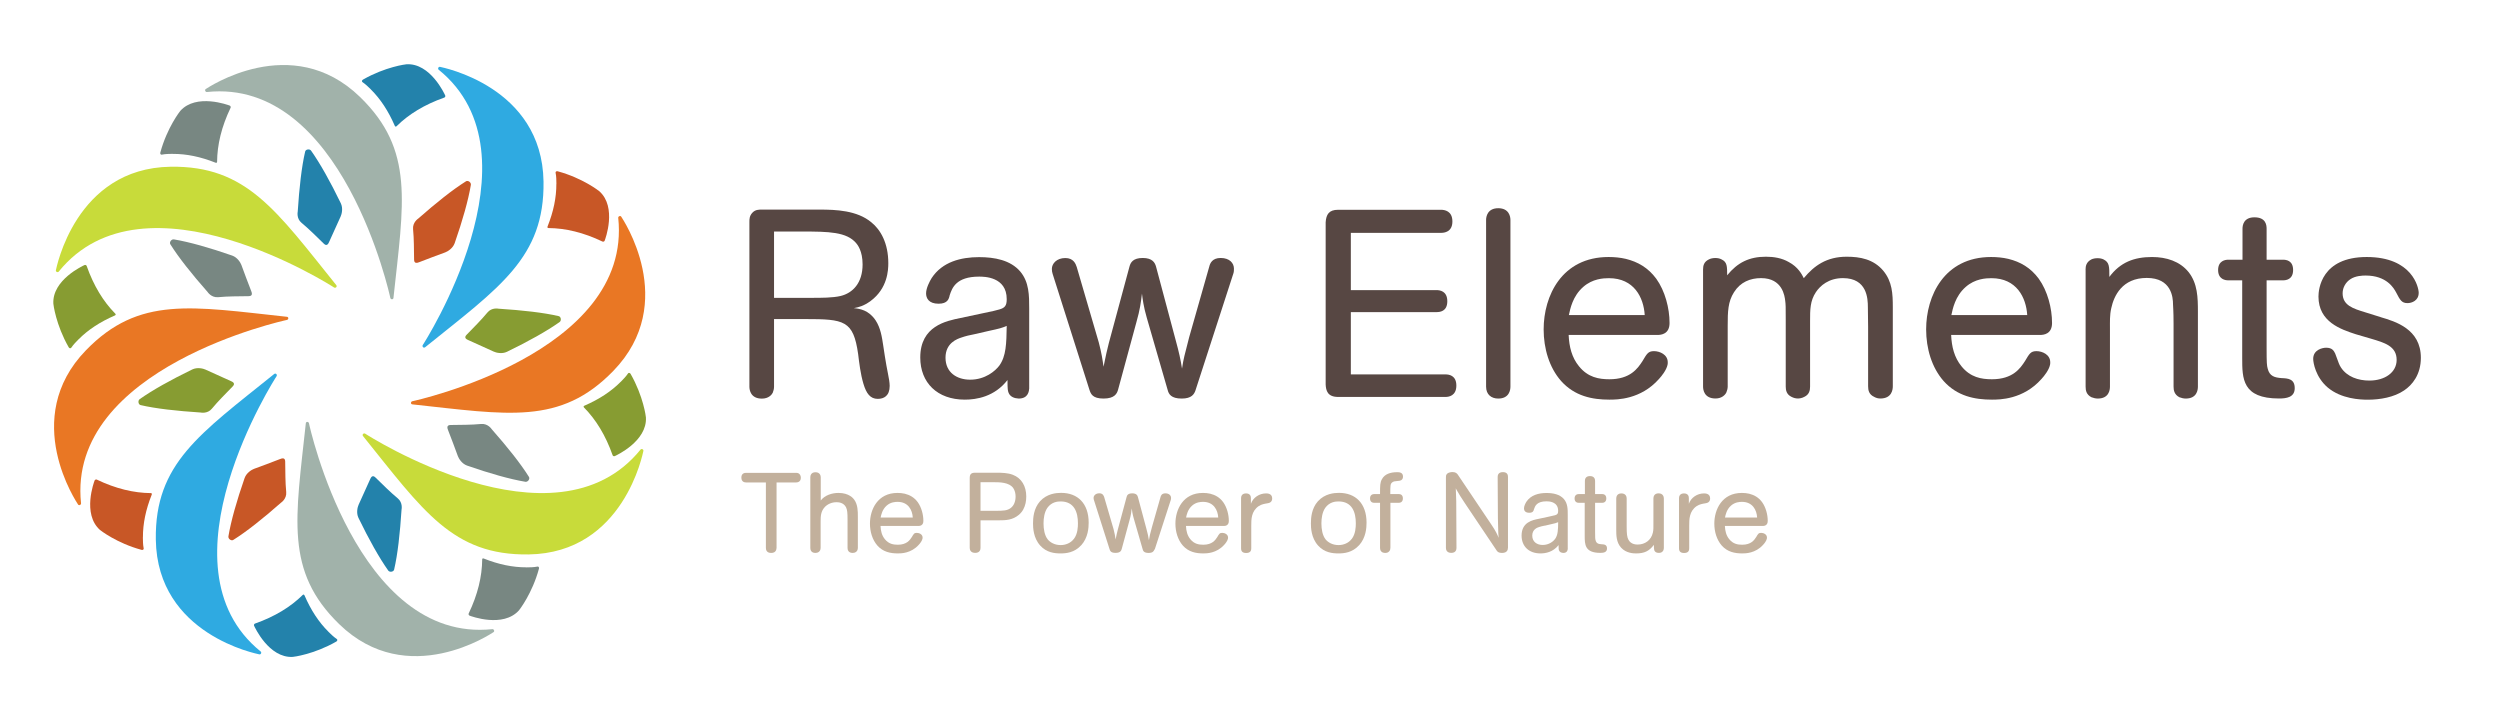 <?xml version="1.0" encoding="UTF-8"?> <svg xmlns="http://www.w3.org/2000/svg" id="Layer_1" viewBox="0 0 417 118"><defs><style>.cls-1{fill:#e97724;}.cls-2{fill:#c2b09c;}.cls-3{fill:#2faae1;}.cls-4{fill:#c8db3a;}.cls-5{fill:#c85726;}.cls-6{fill:#2382ab;}.cls-7{fill:#a1b2aa;}.cls-8{fill:#879c32;}.cls-9{fill:#574743;}.cls-10{fill:#788782;}</style></defs><path class="cls-2" d="m129.53,91.37c-.02.26-.08.86-.9.86s-.88-.6-.88-.86v-10.9h-3.32c-.23,0-.77-.08-.77-.81s.56-.79.77-.79h8.38c.13,0,.26.02.38.08.17.09.39.32.39.73,0,.71-.56.79-.77.79h-3.28v10.9Z"></path><path class="cls-2" d="m136.88,83.51c.67-.9,1.88-1.29,2.98-1.29,1.78,0,2.48.92,2.63,1.13.6.84.6,1.93.6,2.83v5.21c0,.15-.04.3-.09.41-.08.17-.3.43-.77.43-.79,0-.86-.6-.86-.84v-4.69c0-1.16-.04-1.65-.26-2.1-.43-.81-1.29-.83-1.59-.83-.81,0-1.5.34-1.93.79-.67.71-.71,1.52-.71,2.4v4.43c0,.15-.04.3-.09.41-.08.17-.3.43-.77.43-.79,0-.86-.6-.86-.84v-11.76c0-.24.08-.86.86-.86s.88.62.88.84v3.9Z"></path><path class="cls-2" d="m146.87,87.73c.04.84.22,1.59.73,2.21.64.79,1.41.92,2.16.92,1.48,0,2.01-.77,2.34-1.29.3-.51.39-.69.81-.69s.98.24.98.79c0,.07,0,.13-.02.19-.08.36-.39.77-.6.99-1.29,1.46-2.98,1.46-3.51,1.46-1.22,0-2.46-.24-3.41-1.31-.84-.96-1.24-2.31-1.24-3.66,0-2.36,1.28-5.12,4.59-5.12.41,0,.83.04,1.22.13.84.21,1.58.62,2.16,1.41.62.86.94,2.08.94,3.13,0,.79-.6.84-.84.84h-6.3Zm5.38-1.41c-.07-1.24-.75-2.61-2.53-2.61-.39,0-1.16.04-1.82.62-.75.66-.92,1.56-1.01,1.99h5.36Z"></path><path class="cls-2" d="m163.55,86.79v4.59c0,.24-.07.84-.88.84s-.92-.56-.92-.84v-11.65c0-.6.22-.88.88-.88h3.56c.92,0,1.89.02,2.74.34,1.48.56,2.25,1.93,2.25,3.62,0,.41-.04.77-.11,1.11-.17.77-.51,1.43-1.12,1.95-1.05.88-2.18.92-3.39.92h-3Zm0-1.59h2.33c1.58.02,2.14-.06,2.66-.43.62-.43.86-1.2.86-1.95,0-.49-.11-.99-.39-1.41-.69-.98-2.29-.98-3.38-.98h-2.08v4.76Z"></path><path class="cls-2" d="m180.35,90.94c-1.14,1.26-2.55,1.37-3.45,1.37-.98,0-2.33-.13-3.39-1.31-1.16-1.28-1.2-3-1.2-3.69,0-.9.09-2.48,1.16-3.69,1.16-1.29,2.72-1.41,3.53-1.41,2.76,0,4.59,1.76,4.59,4.97,0,.84-.09,2.49-1.24,3.77Zm-1.24-1.03c.66-.84.69-2.04.69-2.63,0-1.82-.6-3.64-2.89-3.64-.51,0-1.5.08-2.21,1.07-.49.71-.64,1.71-.64,2.59,0,.96.17,1.99.69,2.66.38.47,1.11.96,2.17.96.84,0,1.67-.34,2.18-1.01Z"></path><path class="cls-2" d="m192.56,91.65c-.09.26-.26.58-.97.58-.75,0-.92-.32-.99-.6l-1.48-5.12c-.23-.77-.3-1.37-.34-1.71-.08.62-.13,1.11-.39,2.02l-1.29,4.76c-.08.28-.24.64-1.03.64s-.9-.34-.99-.6l-2.61-8.21c-.04-.11-.06-.22-.06-.36,0-.38.34-.77.96-.77.56,0,.73.39.81.64l1.56,5.33c.21.79.26,1.2.34,1.73.21-.99.21-1.01.38-1.67l1.46-5.42c.07-.28.24-.6.94-.6s.86.34.94.6l1.41,5.27c.21.75.34,1.35.43,1.95.11-.75.17-.9.51-2.21l1.43-5.01c.06-.23.21-.6.81-.6.64,0,.94.38.94.75,0,.11,0,.23-.04.34l-2.68,8.27Z"></path><path class="cls-2" d="m197.82,87.73c.04.84.22,1.59.73,2.21.64.79,1.41.92,2.16.92,1.48,0,2.01-.77,2.34-1.29.3-.51.39-.69.81-.69s.98.24.98.79c0,.07,0,.13-.02.19-.08.36-.39.77-.6.99-1.29,1.46-2.98,1.46-3.51,1.46-1.22,0-2.46-.24-3.41-1.31-.84-.96-1.24-2.31-1.24-3.66,0-2.36,1.28-5.12,4.59-5.12.41,0,.83.04,1.22.13.84.21,1.58.62,2.16,1.41.62.86.94,2.08.94,3.13,0,.79-.6.84-.84.84h-6.3Zm5.38-1.41c-.07-1.24-.75-2.61-2.53-2.61-.39,0-1.16.04-1.82.62-.75.66-.92,1.56-1.01,1.99h5.36Z"></path><path class="cls-2" d="m208.64,84.06c.36-1.07,1.42-1.76,2.53-1.76.21,0,1.03,0,1.03.84,0,.66-.52.77-.79.81-.47.08-.96.15-1.46.47-1.24.86-1.24,2.18-1.24,3.3v3.73c0,.3-.06.79-.86.79s-.84-.52-.84-.79v-8.36c0-.23.08-.79.83-.79s.81.56.81.79v.98Z"></path><path class="cls-2" d="m226.7,90.94c-1.14,1.26-2.55,1.37-3.45,1.37-.98,0-2.33-.13-3.39-1.31-1.16-1.28-1.2-3-1.2-3.69,0-.9.09-2.48,1.16-3.69,1.16-1.29,2.72-1.41,3.53-1.41,2.76,0,4.59,1.76,4.59,4.97,0,.84-.09,2.49-1.24,3.77Zm-1.24-1.03c.66-.84.69-2.04.69-2.63,0-1.82-.6-3.64-2.89-3.64-.51,0-1.5.08-2.21,1.07-.49.71-.64,1.71-.64,2.59,0,.96.17,1.99.69,2.66.38.47,1.11.96,2.17.96.84,0,1.67-.34,2.18-1.01Z"></path><path class="cls-2" d="m231.91,91.39c0,.28-.06.54-.41.75-.19.08-.34.09-.47.09s-.28-.04-.43-.09c-.36-.19-.39-.47-.41-.75v-7.52h-.96c-.22,0-.71-.07-.71-.73s.51-.73.71-.73h.96c0-1.43,0-1.93.32-2.49.45-.84,1.39-1.16,2.53-1.16.3,0,.98,0,.98.73,0,.66-.54.71-.84.73-.51.04-.73.06-.96.24-.32.26-.32.51-.32,1.95h1.39c.24,0,.71.06.71.73s-.51.73-.71.73h-1.37v7.52Z"></path><path class="cls-2" d="m251.52,91.39c0,.23-.06.84-.99.84-.54,0-.75-.19-.88-.39l-5.29-7.88c-.64-.94-.99-1.54-1.39-2.23-.06-.09-.09-.19-.15-.28,0,.13.02.26.02.39.02.19.06,1.33.06,1.74l.04,7.82c0,.24-.08.82-.86.82s-.9-.54-.9-.82v-11.76c0-.21,0-.39.15-.56.24-.32.81-.34.96-.34.51,0,.73.23.86.41l5.57,8.29c.81,1.18,1.05,1.78,1.26,2.27-.06-.6-.08-.83-.09-1.71-.02-.51-.02-1.03-.04-1.54l-.04-6.9c0-.28.08-.81.88-.81s.84.56.84.81v11.81Z"></path><path class="cls-2" d="m261.51,91.48c-.02.21-.06.75-.75.75-.32-.02-.6-.13-.71-.41-.06-.15-.08-.22-.08-.9-.92,1.18-2.19,1.39-3.02,1.39-1.95,0-3.15-1.2-3.15-2.98,0-2.23,1.84-2.59,2.85-2.79l1.59-.34c.64-.13.98-.21,1.14-.26.39-.11.52-.26.52-.73,0-1.59-1.61-1.59-1.95-1.59-1.63,0-1.91.81-2.08,1.31-.06.26-.15.6-.79.6-.69,0-.88-.39-.88-.73,0-.38.24-.84.39-1.09.75-1.14,2.06-1.48,3.36-1.48,1.09,0,2.21.21,2.91,1.01.64.75.64,1.71.64,2.63v5.63Zm-3.84-3.81c-.32.06-.69.15-.96.24-.28.09-1.13.38-1.13,1.43s.81,1.56,1.74,1.56c1.07,0,1.78-.62,2.06-.99.49-.68.51-1.56.52-2.81-.36.15-.49.19-1.27.36l-.98.23Z"></path><path class="cls-2" d="m264.34,83.87h-.99c-.21,0-.71-.07-.71-.73s.51-.73.71-.73h1.01v-2.19c0-.24.07-.81.84-.81s.86.54.86.81v2.19h1.16c.22,0,.71.06.71.73s-.51.73-.71.73h-1.16v4.76c0,1.13.02,1.26.08,1.48.13.54.49.64.99.67.45.02.92.06.92.71s-.6.73-1.11.73c-2.61,0-2.61-1.41-2.61-2.87v-5.49Z"></path><path class="cls-2" d="m277.53,91.41c-.02.26-.06.54-.41.73-.24.11-.6.11-.86,0-.39-.21-.39-.51-.39-1.26-.81,1.07-1.61,1.43-2.98,1.43-.45,0-1.65-.04-2.49-.96-.81-.9-.81-2.1-.81-2.98v-5.21c0-.24.08-.86.86-.86s.88.6.88.84v4.67c0,1.26.06,1.78.3,2.23.43.79,1.31.79,1.54.79,1.22,0,2.25-.73,2.53-1.99.11-.47.09-.88.09-1.58v-4.11c0-.24.08-.86.86-.86s.88.62.88.86v8.25Z"></path><path class="cls-2" d="m281.69,84.06c.36-1.07,1.42-1.76,2.53-1.76.21,0,1.03,0,1.03.84,0,.66-.52.77-.79.81-.47.08-.96.15-1.46.47-1.24.86-1.24,2.18-1.24,3.3v3.73c0,.3-.06.79-.86.79s-.84-.52-.84-.79v-8.36c0-.23.08-.79.83-.79s.81.56.81.79v.98Z"></path><path class="cls-2" d="m287.71,87.73c.04.84.22,1.59.73,2.21.64.79,1.41.92,2.16.92,1.48,0,2.01-.77,2.34-1.29.3-.51.39-.69.81-.69s.98.24.98.79c0,.07,0,.13-.02.19-.08.36-.39.77-.6.99-1.29,1.46-2.98,1.46-3.51,1.46-1.22,0-2.46-.24-3.41-1.31-.84-.96-1.24-2.31-1.24-3.66,0-2.36,1.28-5.12,4.59-5.12.41,0,.83.04,1.22.13.84.21,1.58.62,2.16,1.41.62.86.94,2.08.94,3.13,0,.79-.6.84-.84.84h-6.3Zm5.38-1.41c-.07-1.24-.75-2.61-2.53-2.61-.39,0-1.16.04-1.82.62-.75.66-.92,1.56-1.01,1.99h5.36Z"></path><path class="cls-9" d="m129.11,53.22v11.28c0,.35-.09.71-.22,1.02-.18.35-.71.97-1.81.97-1.86,0-2.08-1.42-2.08-1.99v-27.46c0-.49,0-1.02.49-1.55s1.06-.53,1.59-.53h9.64c2.7,0,6.24.13,8.62,2.12,1.55,1.24,2.83,3.49,2.83,6.81,0,1.11-.09,4.2-2.96,6.32-1.15.84-1.95,1.02-2.79,1.19.97.09,2.48.31,3.63,2.03.84,1.28,1.06,2.79,1.28,4.25l.27,1.77c.26,1.5.26,1.64.53,2.96.13.62.27,1.42.27,1.95,0,1.68-.97,2.17-1.99,2.17-1.24,0-1.9-.88-2.39-2.52s-.71-3.54-.88-4.95c-.8-5.62-2.3-5.84-8.84-5.84h-5.17Zm0-3.54h6.24c1.64,0,3.54,0,4.86-.31,2.03-.49,3.67-2.17,3.67-5.26,0-2.26-.84-3.27-1.06-3.54-1.59-1.9-4.6-1.95-9.02-1.95h-4.69v11.06Z"></path><path class="cls-9" d="m171.68,64.71c-.04.49-.13,1.77-1.77,1.77-.75-.04-1.42-.31-1.68-.97-.13-.35-.18-.53-.18-2.12-2.17,2.79-5.17,3.27-7.12,3.27-4.6,0-7.43-2.83-7.43-7.03,0-5.26,4.33-6.1,6.72-6.59l3.76-.8c1.5-.31,2.3-.49,2.7-.62.93-.27,1.24-.62,1.24-1.72,0-3.76-3.8-3.76-4.6-3.76-3.85,0-4.51,1.9-4.91,3.1-.13.62-.35,1.42-1.86,1.42-1.64,0-2.08-.93-2.08-1.72,0-.88.58-1.99.93-2.56,1.77-2.7,4.86-3.49,7.92-3.49,2.56,0,5.22.49,6.85,2.39,1.5,1.77,1.5,4.02,1.5,6.19v13.27Zm-9.07-8.98c-.75.13-1.64.35-2.25.57-.66.22-2.65.88-2.65,3.36s1.9,3.67,4.11,3.67c2.52,0,4.2-1.46,4.86-2.34,1.15-1.59,1.19-3.67,1.24-6.63-.84.35-1.15.44-3.01.84l-2.3.53Z"></path><path class="cls-9" d="m199.41,65.11c-.22.62-.62,1.37-2.3,1.37-1.77,0-2.17-.75-2.34-1.42l-3.49-12.07c-.53-1.81-.71-3.23-.8-4.02-.18,1.46-.31,2.61-.93,4.78l-3.05,11.23c-.18.66-.57,1.5-2.43,1.5s-2.12-.8-2.34-1.42l-6.15-19.37c-.09-.27-.13-.53-.13-.84,0-.88.8-1.81,2.25-1.81,1.33,0,1.72.93,1.9,1.5l3.67,12.56c.49,1.86.62,2.83.8,4.07.49-2.34.49-2.39.88-3.94l3.45-12.78c.18-.66.58-1.42,2.21-1.42s2.03.8,2.21,1.42l3.32,12.43c.49,1.77.8,3.18,1.02,4.6.27-1.77.4-2.12,1.19-5.22l3.36-11.81c.13-.53.49-1.42,1.9-1.42,1.5,0,2.21.88,2.21,1.77,0,.27,0,.53-.09.8l-6.32,19.5Z"></path><path class="cls-9" d="m225.32,38.84v9.55h14.28c.53,0,1.81.13,1.81,1.86s-1.28,1.81-1.81,1.81h-14.28v10.39h15.79c.53,0,1.81.13,1.81,1.86s-1.28,1.9-1.81,1.9h-17.91c-1.77,0-2.03-1.06-2.08-2.08v-27.06c.09-1.28.53-2.08,2.08-2.08h17.16c.58,0,1.9.18,1.9,1.95s-1.37,1.9-1.9,1.9h-15.03Z"></path><path class="cls-9" d="m251.94,64.49c0,.53-.18,1.99-2.03,1.99-1.15,0-2.03-.66-2.03-1.99v-27.81c0-.53.22-1.95,2.03-1.95s2.03,1.42,2.03,1.95v27.81Z"></path><path class="cls-9" d="m261.65,55.87c.09,1.99.53,3.76,1.72,5.22,1.5,1.86,3.32,2.17,5.08,2.17,3.49,0,4.73-1.81,5.53-3.05.71-1.19.93-1.64,1.9-1.64s2.3.57,2.3,1.86c0,.18,0,.31-.04.44-.18.84-.93,1.81-1.42,2.34-3.05,3.45-7.03,3.45-8.27,3.45-2.87,0-5.79-.58-8.05-3.1-1.99-2.25-2.92-5.44-2.92-8.62,0-5.57,3.01-12.07,10.83-12.07.97,0,1.95.09,2.88.31,1.99.49,3.71,1.46,5.08,3.32,1.46,2.03,2.21,4.91,2.21,7.38,0,1.86-1.42,1.99-1.99,1.99h-14.86Zm12.69-3.32c-.18-2.92-1.77-6.15-5.97-6.15-.93,0-2.74.09-4.29,1.46-1.77,1.55-2.17,3.67-2.39,4.69h12.65Z"></path><path class="cls-9" d="m284.07,44.95c0-.62.13-1.28.97-1.68.49-.27,1.5-.35,2.12,0,.93.44.93,1.15.93,2.65,1.72-2.12,3.67-3.1,6.46-3.1,1.33,0,2.65.22,3.8.88,1.59.84,2.21,2.08,2.52,2.7,1.72-2.08,3.8-3.58,7.16-3.58,2.21,0,4.47.4,6.1,2.34,1.5,1.81,1.59,3.85,1.59,6.06v13.22c0,.57-.18,2.03-2.08,2.03-.35,0-.71-.09-1.02-.27-.88-.4-1.02-1.11-1.02-1.77v-9.91c0-1.33-.04-2.56-.04-3.27,0-1.46-.13-4.86-4.16-4.86-2.39,0-3.8,1.28-4.51,2.34-.97,1.46-.97,2.92-.97,4.78v10.97c0,.62-.13,1.33-.97,1.72-.4.22-.84.27-1.06.27-.35,0-.71-.09-1.06-.27-.84-.4-.97-1.11-.97-1.72v-11.19c0-2.08,0-2.48-.09-3.14-.09-.75-.44-3.76-4.02-3.76-1.81,0-3.45.66-4.51,2.34-1.02,1.59-1.06,3.23-1.06,5.62v10.13c0,.31-.09.66-.22.97-.18.4-.75,1.02-1.81,1.02-1.9,0-2.08-1.46-2.08-1.99v-19.55Z"></path><path class="cls-9" d="m325.45,55.87c.09,1.99.53,3.76,1.72,5.22,1.5,1.86,3.32,2.17,5.08,2.17,3.49,0,4.73-1.81,5.53-3.05.71-1.19.93-1.64,1.9-1.64s2.3.57,2.3,1.86c0,.18,0,.31-.04.44-.18.84-.93,1.81-1.42,2.34-3.05,3.45-7.03,3.45-8.27,3.45-2.87,0-5.79-.58-8.05-3.1-1.99-2.25-2.92-5.44-2.92-8.62,0-5.57,3.01-12.07,10.83-12.07.97,0,1.95.09,2.88.31,1.99.49,3.71,1.46,5.08,3.32,1.46,2.03,2.21,4.91,2.21,7.38,0,1.86-1.42,1.99-1.99,1.99h-14.86Zm12.69-3.32c-.18-2.92-1.77-6.15-5.97-6.15-.93,0-2.74.09-4.29,1.46-1.77,1.55-2.17,3.67-2.39,4.69h12.65Z"></path><path class="cls-9" d="m347.87,44.99c0-.62.13-1.28.97-1.72.57-.27,1.5-.27,2.03,0,.97.49.97,1.15.97,2.92,1.81-2.43,4.11-3.32,7.12-3.32,2.39,0,4.64.71,6.1,2.52,1.5,1.9,1.55,4.25,1.55,6.59v12.51c0,.57-.18,1.99-2.03,1.99-.35,0-.71-.09-1.06-.22-.84-.44-.97-1.15-.97-1.77v-10.44c0-2.34-.09-2.87-.09-3.27,0-1.19-.26-4.42-4.38-4.42s-5.48,3.01-5.92,5.04c-.27,1.15-.22,2.3-.22,3.49v9.6c0,.57-.18,1.99-2.03,1.99-.35,0-.71-.09-1.06-.22-.84-.44-.97-1.11-.97-1.77v-19.5Z"></path><path class="cls-9" d="m374,46.76h-2.34c-.49,0-1.68-.18-1.68-1.72s1.19-1.72,1.68-1.72h2.39v-5.17c0-.57.18-1.9,1.99-1.9,1.9,0,2.03,1.28,2.03,1.9v5.17h2.74c.53,0,1.68.13,1.68,1.72s-1.19,1.72-1.68,1.72h-2.74v11.23c0,2.65.04,2.96.18,3.49.31,1.28,1.15,1.5,2.34,1.59,1.06.04,2.17.13,2.17,1.68s-1.42,1.72-2.61,1.72c-6.15,0-6.15-3.32-6.15-6.77v-12.96Z"></path><path class="cls-9" d="m397.12,52.91c2.39.71,6.68,1.95,6.68,6.77,0,2.83-1.46,4.55-2.79,5.44-1.68,1.15-4.02,1.55-6.06,1.55-1.28,0-4.42-.13-6.68-2.03-2.03-1.72-2.43-4.16-2.43-4.78,0-1.5,1.5-1.86,2.17-1.86,1.02,0,1.28.53,1.5.97.62,1.68.66,1.86.97,2.34,1.02,1.55,2.87,2.17,4.73,2.17,2.61,0,4.55-1.37,4.55-3.45,0-2.3-2.03-2.87-4.29-3.54l-2.56-.75c-2.43-.8-6.19-2.03-6.19-6.28,0-1.15.44-6.59,8.05-6.59s8.67,5.09,8.67,5.97c0,1.33-1.19,1.72-1.86,1.72-.97,0-1.24-.49-1.9-1.77-.4-.75-1.59-2.83-5.09-2.83-.53,0-1.72.04-2.56.62-.75.49-1.28,1.37-1.28,2.34,0,2.03,1.77,2.56,3.8,3.18l2.56.8Z"></path><path class="cls-5" d="m68.9,38.23c.16,1.64.14,3.35.17,5.09.01.73.58.52.86.41,1.47-.57,2.92-1.12,4.33-1.63.4-.15,1.27-.66,1.58-1.54,1.32-3.79,2.27-7.16,2.7-9.72.07-.41-.47-.81-.81-.6-2.21,1.38-4.95,3.56-7.97,6.22,0,0-.97.62-.86,1.77Z"></path><path class="cls-1" d="m103.34,36.05c-.12.03-.23.14-.22.27,2.41,22.65-34.17,30.58-34.32,30.6-.14.02-.24.14-.25.27s.09.25.23.26c15.86,1.7,24.66,3.54,33.51-5.57,11.11-11.44,1.43-25.55,1.35-25.71-.05-.11-.18-.16-.3-.13Z"></path><path class="cls-5" d="m92.8,30.67c.01,2.27-.48,4.63-1.46,7.09-.04.09-.07.28.14.28,2.84.02,5.86.74,9.01,2.25.07.03.15.04.22,0,.04-.01.07-.04.09-.06.02-.03.04-.06.06-.09.09-.23,2.09-5.58-.89-8.24-.06-.05-2.78-2.2-6.95-3.33-.13-.04-.4,0-.34.28.12.58.12,1.2.13,1.82Z"></path><path class="cls-5" d="m47.74,82.07c-.16-1.64-.14-3.35-.17-5.09-.01-.73-.58-.52-.86-.41-1.47.57-2.92,1.12-4.33,1.63-.4.15-1.27.66-1.58,1.54-1.32,3.79-2.27,7.16-2.7,9.72-.07.41.47.81.81.6,2.21-1.38,4.95-3.56,7.97-6.22,0,0,.97-.62.86-1.77Z"></path><path class="cls-1" d="m13.3,84.24c.12-.03.23-.14.22-.27-2.41-22.65,34.17-30.58,34.32-30.6.14-.02.24-.14.25-.27s-.09-.25-.23-.26c-15.86-1.7-24.66-3.54-33.51,5.57-11.11,11.44-1.43,25.55-1.35,25.71.05.11.18.16.3.13Z"></path><path class="cls-5" d="m23.84,89.62c-.01-2.27.48-4.63,1.46-7.09.04-.09.07-.28-.14-.28-2.84-.02-5.86-.74-9.01-2.25-.07-.03-.15-.04-.22,0-.04.01-.07.04-.09.06-.02.03-.04.06-.06.09-.09.23-2.09,5.58.89,8.24.06.05,2.78,2.2,6.95,3.33.13.04.4,0,.34-.28-.12-.58-.12-1.2-.13-1.82Z"></path><path class="cls-8" d="m81.3,52.13c-1.05,1.27-2.27,2.47-3.48,3.72-.51.52.04.77.32.89,1.44.64,2.85,1.28,4.22,1.91.39.18,1.36.43,2.2.03,3.61-1.75,6.66-3.46,8.78-4.96.34-.24.24-.9-.15-.99-2.53-.59-6.02-.98-10.03-1.24,0,0-1.13-.25-1.86.64Z"></path><path class="cls-4" d="m107.19,74.94c-.11-.06-.26-.06-.34.04-14.31,17.72-45.78-2.53-45.91-2.63-.11-.08-.27-.07-.37.02s-.11.24-.03.35c10.01,12.42,14.94,19.94,27.63,19.76,15.94-.23,19.08-17.06,19.14-17.23.04-.12-.01-.24-.12-.31Z"></path><path class="cls-8" d="m103.54,63.68c-1.59,1.61-3.62,2.93-6.04,3.98-.09.04-.25.15-.1.3,2,2.02,3.62,4.67,4.78,7.96.02.07.08.13.15.16.04.02.07.02.11.02.04,0,.07,0,.1-.02.22-.1,5.42-2.47,5.2-6.45,0-.08-.41-3.52-2.56-7.27-.07-.12-.28-.28-.44-.05-.33.49-.76.93-1.2,1.38Z"></path><path class="cls-8" d="m35.34,68.17c1.05-1.27,2.27-2.47,3.48-3.72.51-.52-.04-.77-.32-.89-1.44-.64-2.85-1.28-4.22-1.91-.39-.18-1.36-.43-2.2-.03-3.61,1.75-6.66,3.46-8.78,4.96-.34.24-.24.9.15.99,2.53.59,6.02.98,10.03,1.24,0,0,1.13.25,1.86-.64Z"></path><path class="cls-4" d="m9.45,45.35c.11.06.26.06.34-.04,14.31-17.72,45.78,2.53,45.91,2.63.11.08.27.07.37-.02s.11-.24.03-.35c-10.01-12.42-14.94-19.94-27.63-19.76-15.94.23-19.08,17.06-19.14,17.23-.04.12.01.24.12.31Z"></path><path class="cls-8" d="m13.1,56.61c1.59-1.61,3.62-2.93,6.04-3.98.09-.04.25-.15.1-.3-2-2.02-3.62-4.67-4.78-7.96-.02-.07-.08-.13-.15-.16-.04-.02-.07-.02-.11-.02-.04,0-.07,0-.1.02-.22.1-5.42,2.47-5.2,6.45,0,.08.41,3.52,2.56,7.27.07.12.28.28.44.05.33-.49.76-.93,1.2-1.38Z"></path><path class="cls-6" d="m50.3,37.17c1.27,1.05,2.47,2.27,3.72,3.48.52.51.77-.04.89-.32.64-1.44,1.28-2.85,1.91-4.22.18-.39.43-1.36.03-2.2-1.75-3.61-3.46-6.66-4.96-8.78-.24-.34-.9-.24-.99.15-.59,2.53-.98,6.02-1.24,10.03,0,0-.25,1.13.64,1.86Z"></path><path class="cls-3" d="m73.12,11.28c-.06.11-.06.26.04.34,17.72,14.31-2.53,45.78-2.63,45.91-.08.11-.07.27.02.37s.24.11.35.03c12.42-10.01,19.94-14.94,19.76-27.63-.23-15.94-17.06-19.08-17.23-19.14-.12-.04-.24.01-.31.12Z"></path><path class="cls-6" d="m61.86,14.92c1.61,1.59,2.93,3.62,3.98,6.04.04.09.15.25.3.1,2.02-2,4.67-3.62,7.96-4.78.07-.02.13-.08.16-.15.02-.04.02-.07.02-.11,0-.04,0-.07-.02-.1-.1-.22-2.47-5.42-6.45-5.2-.08,0-3.52.41-7.27,2.56-.12.07-.28.28-.05.44.49.33.93.76,1.38,1.2Z"></path><path class="cls-6" d="m66.34,83.12c-1.27-1.05-2.47-2.27-3.72-3.48-.52-.51-.77.04-.89.32-.64,1.44-1.28,2.85-1.91,4.22-.18.39-.43,1.36-.03,2.2,1.75,3.61,3.46,6.66,4.96,8.78.24.34.9.24.99-.15.59-2.53.98-6.02,1.24-10.03,0,0,.25-1.13-.64-1.86Z"></path><path class="cls-3" d="m43.53,109.02c.06-.11.06-.26-.04-.34-17.72-14.31,2.53-45.78,2.63-45.91.08-.11.07-.27-.02-.37s-.24-.11-.35-.03c-12.42,10.01-19.94,14.94-19.76,27.63.23,15.94,17.06,19.08,17.23,19.14.12.04.24-.01.31-.12Z"></path><path class="cls-6" d="m54.78,105.37c-1.61-1.59-2.93-3.62-3.98-6.04-.04-.09-.15-.25-.3-.1-2.02,2-4.67,3.62-7.96,4.78-.07.02-.13.08-.16.15-.02.04-.02.07-.02.11,0,.04,0,.07.02.1.1.22,2.47,5.42,6.45,5.2.08,0,3.52-.41,7.27-2.56.12-.07.28-.28.05-.44-.49-.33-.93-.76-1.38-1.2Z"></path><path class="cls-10" d="m36.4,49.57c1.64-.16,3.35-.14,5.09-.17.73-.01.52-.58.41-.86-.57-1.47-1.12-2.92-1.63-4.33-.15-.4-.66-1.27-1.54-1.58-3.79-1.32-7.16-2.27-9.72-2.7-.41-.07-.81.47-.6.81,1.38,2.21,3.56,4.95,6.22,7.97,0,0,.62.97,1.77.86Z"></path><path class="cls-7" d="m34.23,15.13c.03.12.14.23.27.22,22.65-2.41,30.58,34.17,30.6,34.32.02.14.14.24.27.25s.25-.09.26-.23c1.7-15.86,3.54-24.66-5.57-33.51-11.44-11.11-25.55-1.43-25.71-1.35-.11.05-.16.18-.13.3Z"></path><path class="cls-10" d="m28.84,25.67c2.27-.01,4.63.48,7.09,1.46.09.04.28.07.28-.14.02-2.84.74-5.86,2.25-9.01.03-.07.04-.15,0-.22-.01-.04-.04-.07-.06-.09-.03-.02-.06-.04-.09-.06-.23-.09-5.58-2.09-8.24.89-.05.06-2.2,2.78-3.33,6.95-.04.13,0,.4.28.34.58-.12,1.2-.12,1.82-.13Z"></path><path class="cls-10" d="m80.24,70.72c-1.64.16-3.35.14-5.09.17-.73.01-.52.58-.41.86.57,1.47,1.12,2.92,1.63,4.33.15.4.66,1.27,1.54,1.58,3.79,1.32,7.16,2.27,9.72,2.7.41.07.81-.47.6-.81-1.38-2.21-3.56-4.95-6.22-7.97,0,0-.62-.97-1.77-.86Z"></path><path class="cls-7" d="m82.41,105.16c-.03-.12-.14-.23-.27-.22-22.65,2.41-30.58-34.17-30.6-34.32-.02-.14-.14-.24-.27-.25s-.25.09-.26.23c-1.7,15.86-3.54,24.66,5.57,33.51,11.44,11.11,25.55,1.43,25.71,1.35.11-.05.16-.18.13-.3Z"></path><path class="cls-10" d="m87.8,94.63c-2.27.01-4.63-.48-7.09-1.46-.09-.04-.28-.07-.28.14-.02,2.84-.74,5.86-2.25,9.01-.03.07-.04.15,0,.22.01.04.04.07.06.09.03.02.06.04.09.06.23.09,5.58,2.09,8.24-.89.05-.06,2.2-2.78,3.33-6.95.04-.13,0-.4-.28-.34-.58.12-1.2.12-1.82.13Z"></path></svg> 